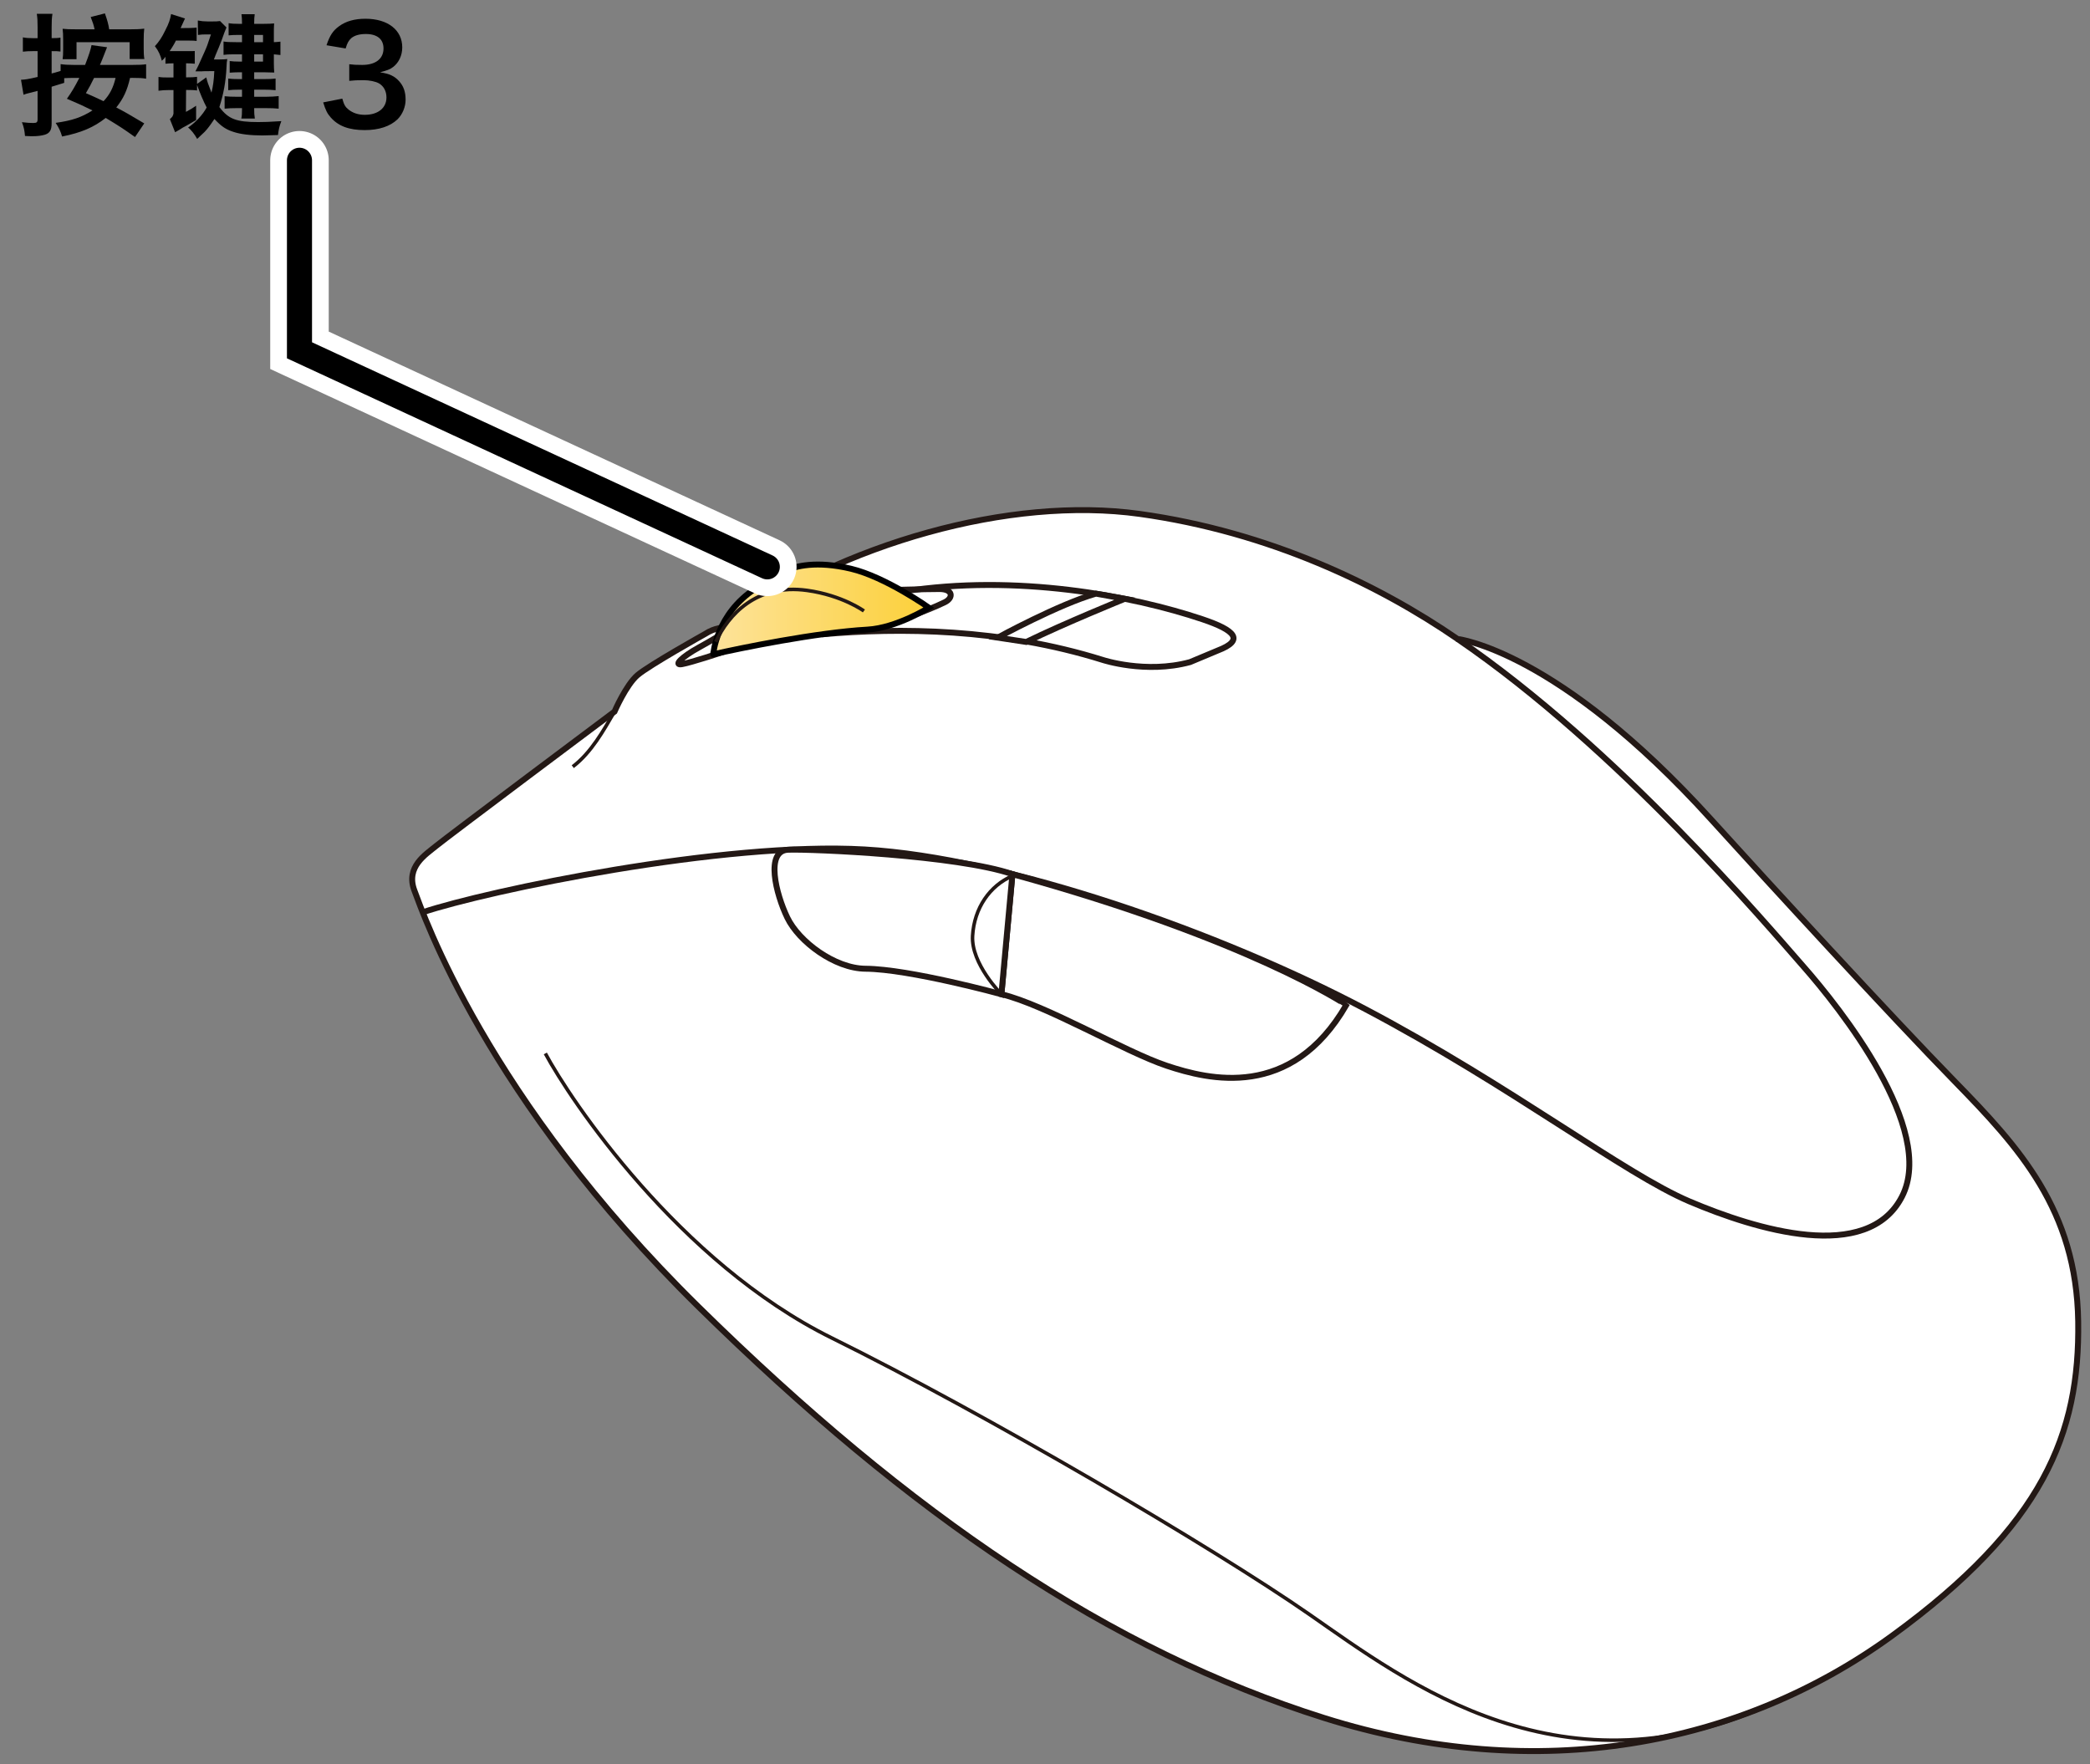 <?xml version="1.0" encoding="utf-8"?>
<!-- Generator: Adobe Illustrator 27.3.1, SVG Export Plug-In . SVG Version: 6.00 Build 0)  -->
<svg version="1.1" xmlns="http://www.w3.org/2000/svg" xmlns:xlink="http://www.w3.org/1999/xlink" x="0px" y="0px"
	 viewBox="0 0 250 211" enable-background="new 0 0 250 211" xml:space="preserve">
<rect x="0" y="0" width="250" height="211" fill="#808080" stroke="none"/>
<g id="レイヤー_2">
	<g>
		<path fill="#FFFFFF" stroke="#231815" stroke-width="0.709" stroke-miterlimit="10" d="M204.669,98.002
			c6.907,7.626,21.467,23.479,29.148,31.349c7.681,7.87,14.574,15.346,14.771,28.725s-4.136,24.397-22.255,37.579
			c-18.119,13.182-42.344,17.904-67.947,9.837c-25.603-8.067-49.434-24.2-74.84-49.187s-32.89-46.925-33.974-49.777
			c-1.083-2.853,1.379-4.328,2.56-5.312c1.182-0.984,21.372-16.096,21.372-16.096s1.376-3.185,2.755-4.366
			c1.379-1.18,8.075-4.919,8.075-4.919c1.182-0.787,2.363-0.787,2.363-0.787c14.18-10.034,34.072-15.74,49.631-13.576
			c15.559,2.164,28.668,8.53,38.011,14.953C174.339,76.426,186.326,77.751,204.669,98.002z"/>
		<path fill="none" stroke="#231815" stroke-width="0.709" stroke-miterlimit="10" d="M50.561,109.123
			c7.775-2.595,35.939-8.497,52.876-7.514c16.938,0.984,42.344,9.837,59.872,19.085s30.921,19.675,38.799,23.02
			c7.878,3.345,21.27,7.476,25.406-0.59c4.136-8.067-7.484-22.626-11.817-27.545c-4.333-4.919-22.058-25.971-41.359-39.153"/>
		<path fill="#FFFFFF" stroke="#231815" stroke-width="0.709" stroke-miterlimit="10" d="M121.105,104.561l-1.32,14.363
			c5.252,1.246,14.771,6.886,19.793,8.559c5.022,1.672,14.87,4.132,21.467-7.28C161.045,120.202,149.369,112.323,121.105,104.561z"
			/>
		<path fill="none" stroke="#231815" stroke-width="0.709" stroke-miterlimit="10" d="M109.964,73.334c0,0,2.008-0.778,3.059-1.303
			c1.05-0.525,0.985-1.574-0.656-1.574s-6.302,0.131-6.302,0.131L109.964,73.334z"/>
		<path fill="none" stroke="#231815" stroke-width="0.709" stroke-miterlimit="10" d="M86.361,78.03c0,0-3.669,1.216-4.785,1.413
			c-1.116,0.197,0.066-0.918,1.969-1.967s3.479-2.033,3.479-2.033L86.361,78.03z"/>
		<path fill="none" stroke="#231815" stroke-width="0.709" stroke-miterlimit="10" d="M98.313,75.876
			c9.309-0.827,21.471-0.729,33.583,3.058c0,0,5.136,1.705,10.453,0.263l3.333-1.394c3.2-1.23,2.105-2.404-1.871-3.738
			c-8.403-2.82-22.321-5.443-35.768-3.316"/>
		<path fill="#FFFFFF" stroke="#231815" stroke-width="0.709" stroke-miterlimit="10" d="M134.541,71.626
			c0,0-7.195,2.915-11.789,5.161l-3.423-0.519c0,0,7.417-4.039,11.765-5.26L134.541,71.626z"/>
		<path fill="none" stroke="#231815" stroke-width="0.425" stroke-miterlimit="10" d="M73.504,85.12
			c-1.316,2.258-2.76,4.881-4.992,6.586"/>
		<g>
			<linearGradient id="SVGID_1_" gradientUnits="userSpaceOnUse" x1="85.318" y1="72.894" x2="111.118" y2="72.894">
				<stop  offset="0" style="stop-color:#FDE39B"/>
				<stop  offset="1" style="stop-color:#FCD039"/>
			</linearGradient>
			<path fill="url(#SVGID_1_)" stroke="#000000" stroke-width="0.709" d="M90.373,70.392l3.479-2.099
				c1.313-0.59,3.808-1.246,7.944-0.262c4.136,0.984,9.322,4.656,9.322,4.656s-3.873,2.427-7.353,2.623
				c-6.099,0.345-15.296,2.23-18.447,2.951C85.318,78.262,85.647,73.474,90.373,70.392z"/>
			<path fill="none" stroke="#231815" stroke-width="0.425" stroke-miterlimit="10" d="M85.62,76.766
				c1.5-3.203,4.849-6.991,10.924-6.144c4.234,0.59,6.795,2.459,6.795,2.459"/>
		</g>
		<g>
			<path fill="#FFFFFF" stroke="#231815" stroke-width="0.709" stroke-miterlimit="10" d="M121.105,104.561l-1.32,14.363
				c0,0-11.029-3.017-16.248-3.05c-3.691-0.023-7.976-3.246-9.355-6.099s-2.671-8.027,0.095-8.135
				C97.042,101.532,114.547,102.298,121.105,104.561z"/>
			<path fill="none" stroke="#231815" stroke-width="0.425" stroke-miterlimit="10" d="M121.085,104.777
				c-2.679,1.161-4.55,3.817-4.747,7.161c-0.197,3.345,3.447,6.985,3.447,6.985"/>
		</g>
		<path fill="none" stroke="#231815" stroke-width="0.425" stroke-miterlimit="10" d="M65.23,126.006
			c2.954,5.509,15.953,24.987,34.269,34.038s45.495,24.987,57.115,33.054c11.62,8.067,30.404,22.599,56.167,10.316"/>
	</g>
</g>
<g id="レイヤー_3">
</g>
<g id="レイヤー_1">
	<g>
		<rect x="2" y="1" fill="none" width="182.805" height="38.965"/>
		<path d="M15.557,9.318c-0.352,1.521-0.8,2.481-1.649,3.537c0.96,0.497,1.713,0.929,3.346,1.905l-1.104,1.633
			c-1.489-1.057-1.921-1.329-3.505-2.289c-1.409,1.121-2.945,1.777-5.218,2.225c-0.176-0.608-0.384-1.057-0.769-1.633
			c1.953-0.272,3.089-0.656,4.402-1.488c-1.104-0.544-1.584-0.769-3.057-1.393C8.61,10.95,8.93,10.406,9.491,9.318H8.818
			c-0.417,0-0.864,0.016-1.137,0.032V9.91c-0.32,0.096-0.832,0.256-1.504,0.464v4.37c0,0.8-0.208,1.168-0.784,1.36
			c-0.4,0.128-0.929,0.192-1.617,0.192c-0.224,0-0.4-0.016-0.785-0.032c-0.064-0.688-0.128-1.024-0.368-1.649
			c0.561,0.064,0.96,0.096,1.329,0.096c0.448,0,0.544-0.08,0.544-0.464v-3.377c-0.688,0.176-0.688,0.176-0.993,0.256
			c-0.272,0.064-0.512,0.128-0.688,0.208L2.512,9.542C3.056,9.51,3.328,9.478,4.497,9.206V6.116H3.904
			c-0.416,0-0.736,0.016-1.168,0.064V4.468c0.4,0.08,0.72,0.096,1.185,0.096h0.576V3.283c0-0.768-0.016-1.12-0.096-1.632h1.873
			c-0.08,0.512-0.096,0.88-0.096,1.616v1.297c0.432,0,0.833-0.016,1.056-0.064v1.665C6.866,6.116,6.77,6.116,6.177,6.116V8.79
			C6.353,8.757,6.706,8.646,7.25,8.485V7.669c0.417,0.064,0.88,0.096,1.569,0.096h1.36c0.48-1.249,0.672-1.857,0.769-2.369
			l1.856,0.256c-0.064,0.144-0.144,0.368-0.592,1.504c-0.032,0.096-0.048,0.112-0.256,0.608h3.954c0.752,0,1.152-0.016,1.568-0.08
			v1.729c-0.48-0.08-0.848-0.096-1.568-0.096H15.557z M11.315,3.507c-0.112-0.512-0.208-0.816-0.464-1.473l1.697-0.432
			c0.288,0.8,0.432,1.345,0.512,1.905h2.449c0.721,0,1.233-0.016,1.745-0.08c-0.048,0.464-0.064,0.752-0.064,1.329v1.072
			c0,0.497,0.016,0.865,0.08,1.233h-1.761V5.044H9.154v2.033H7.49c0.048-0.32,0.064-0.576,0.064-1.2V4.772
			c0-0.608-0.016-0.928-0.064-1.329c0.416,0.048,0.833,0.064,1.713,0.064H11.315z M11.251,9.318c-0.353,0.736-0.608,1.2-0.977,1.825
			c0.848,0.368,0.848,0.368,2.113,0.96c0.752-0.8,1.152-1.601,1.44-2.785H11.251z"/>
		<path d="M22.241,13.383c0.608-0.336,0.736-0.4,1.216-0.736v1.713l-1.152,0.672c-0.464,0.24-0.464,0.24-0.8,0.464
			c-0.272,0.16-0.272,0.16-0.56,0.32l-0.625-1.569c0.272-0.224,0.368-0.352,0.432-0.656v-2.817h-0.544
			c-0.464,0-0.784,0.016-1.249,0.08V9.206c0.32,0.048,0.512,0.064,1.265,0.064h0.528V7.573c-0.528,0.016-0.672,0.016-0.96,0.048
			V6.789c-0.145,0.208-0.192,0.256-0.433,0.48c-0.144-0.625-0.416-1.217-0.832-1.745c0.512-0.561,0.848-1.073,1.249-1.905
			c0.416-0.8,0.592-1.329,0.688-1.937l1.665,0.528c-0.144,0.32-0.464,1.024-0.528,1.152c1.104,0,1.504-0.016,1.921-0.064V4.9
			c-0.384-0.048-0.641-0.048-1.761-0.048h-0.721c-0.112,0.272-0.496,0.912-0.752,1.264h2.081c0.625,0,0.736,0,0.929-0.016v1.521
			c-0.448-0.032-0.608-0.048-0.96-0.048h-0.08v1.681h0.016c0.64,0,0.992-0.016,1.296-0.064v0.849l1.104-0.784
			c0.16,0.64,0.176,0.672,0.624,1.825c0.192-0.816,0.288-1.473,0.336-2.577l-1.377,0.016c-0.016,0-0.048,0-0.096,0.016
			c-0.08,0-0.128,0-0.192,0h-0.592c0.304-0.576,0.304-0.576,1.057-2.257c0.352-0.8,0.352-0.8,0.8-2.161h-0.576
			c-0.384,0-0.608,0.016-0.977,0.064l-0.016-1.729c0.432,0.08,0.736,0.112,1.152,0.112h0.64c0.4,0,0.512,0,0.864-0.048l0.769,0.768
			c-0.064,0.16-0.128,0.304-0.24,0.592c-0.256,0.752-0.432,1.201-0.688,1.825c-0.048,0.128-0.048,0.128-0.352,0.833
			c-0.08,0.224-0.096,0.24-0.224,0.576h0.705c0.4,0,0.64-0.016,0.896-0.048c-0.064,0.368-0.064,0.384-0.096,1.04
			c-0.08,1.665-0.352,3.153-0.849,4.706c1.088,1.44,2.017,1.793,4.642,1.793c0.736,0,1.28-0.016,2.769-0.112
			c-0.24,0.625-0.32,0.993-0.4,1.665c-1.089,0.032-1.489,0.048-1.857,0.048c-1.44,0-2.641-0.144-3.489-0.432
			c-0.896-0.288-1.457-0.672-2.257-1.537c-0.528,0.784-0.816,1.168-1.168,1.537c-0.144,0.144-0.144,0.144-0.576,0.544
			c-0.208,0.192-0.208,0.192-0.32,0.304c-0.304-0.56-0.752-1.121-1.088-1.36c0.912-0.625,1.745-1.521,2.225-2.401
			c-0.4-0.752-0.8-1.712-1.152-2.705v0.672c-0.288-0.048-0.64-0.064-1.296-0.064h-0.016L22.241,13.383z M28.948,4.18h-0.384
			c-0.561,0-0.721,0-1.217,0.048V2.771c0.384,0.064,0.656,0.08,1.217,0.08h0.384V2.739c0-0.432-0.016-0.672-0.064-1.041h1.585
			c-0.048,0.368-0.064,0.592-0.064,1.041v0.112h1.137c0.592,0,0.864-0.016,1.249-0.048c0,0.08,0,0.08-0.016,0.272
			c-0.016,0.176-0.016,0.56-0.016,0.864v1.104c0.304-0.016,0.417-0.016,0.785-0.064v1.601c-0.256-0.032-0.4-0.048-0.785-0.08v1.088
			c0,0.432,0.016,0.736,0.048,1.089c-0.544-0.016-0.705-0.016-1.249-0.032h-1.153v0.816h1.153c0.672,0,0.992-0.016,1.408-0.064
			v1.393c-0.48-0.048-0.832-0.064-1.424-0.064h-1.137v0.848h1.425c0.56,0,1.057-0.032,1.504-0.08v1.504
			c-0.512-0.048-0.896-0.064-1.504-0.064h-1.425v0.16c0,0.448,0.016,0.672,0.08,1.088h-1.617c0.064-0.336,0.08-0.576,0.08-1.072
			v-0.176h-0.624c-0.64,0-0.928,0.016-1.457,0.064v-1.488c0.448,0.048,0.832,0.064,1.473,0.064h0.608v-0.848h-0.304
			c-0.592,0-0.945,0.016-1.345,0.064V9.398c0.4,0.048,0.704,0.064,1.345,0.064h0.304V8.646h-0.384c-0.4,0-0.625,0.016-1.089,0.048
			V7.301c0.4,0.048,0.625,0.064,1.104,0.064h0.368V6.5h-1.136c-0.464,0-0.688,0.016-1.072,0.064V4.964
			c0.384,0.064,0.688,0.08,1.521,0.08h0.688V4.18z M31.461,4.18h-1.057v0.864h1.057V4.18z M30.404,6.5v0.864h1.057V6.5H30.404z"/>
		<path d="M40.945,11.799c0.208,0.736,0.352,0.992,0.752,1.312c0.528,0.416,1.169,0.624,1.937,0.624
			c1.584,0,2.593-0.816,2.593-2.081c0-0.736-0.32-1.345-0.896-1.681C44.946,9.75,44.194,9.59,43.49,9.59s-1.168,0.016-1.713,0.08
			V7.685c0.512,0.064,0.865,0.08,1.553,0.08c1.601,0,2.545-0.736,2.545-1.969c0-1.104-0.752-1.729-2.113-1.729
			c-0.784,0-1.36,0.176-1.745,0.497c-0.32,0.304-0.48,0.576-0.672,1.232l-2.289-0.384c0.4-1.185,0.768-1.745,1.521-2.289
			c0.816-0.592,1.856-0.88,3.137-0.88c2.673,0,4.402,1.345,4.402,3.426c0,0.96-0.417,1.84-1.104,2.353
			c-0.352,0.272-0.705,0.4-1.553,0.625c1.137,0.176,1.729,0.448,2.289,1.072c0.528,0.592,0.768,1.265,0.768,2.209
			c0,0.864-0.368,1.745-0.96,2.337c-0.88,0.849-2.225,1.296-3.938,1.296c-1.873,0-3.153-0.48-4.065-1.521
			c-0.4-0.448-0.608-0.864-0.896-1.792L40.945,11.799z"/>
	</g>
	<polyline fill="none" stroke="#FFFFFF" stroke-width="7" stroke-linecap="round" stroke-miterlimit="10" points="35.823,19.171 
		35.823,41.901 91.783,67.804 	"/>
	<polyline fill="none" stroke="#000000" stroke-width="3" stroke-linecap="round" stroke-miterlimit="10" points="35.823,19.171 
		35.823,41.901 91.783,67.804 	"/>
	<g>
	</g>
	<g>
	</g>
	<g>
	</g>
	<g>
	</g>
	<g>
	</g>
	<g>
	</g>
	<g>
	</g>
	<g>
	</g>
	<g>
	</g>
	<g>
	</g>
	<g>
	</g>
	<g>
	</g>
	<g>
	</g>
	<g>
	</g>
	<g>
	</g>
</g>
</svg>
